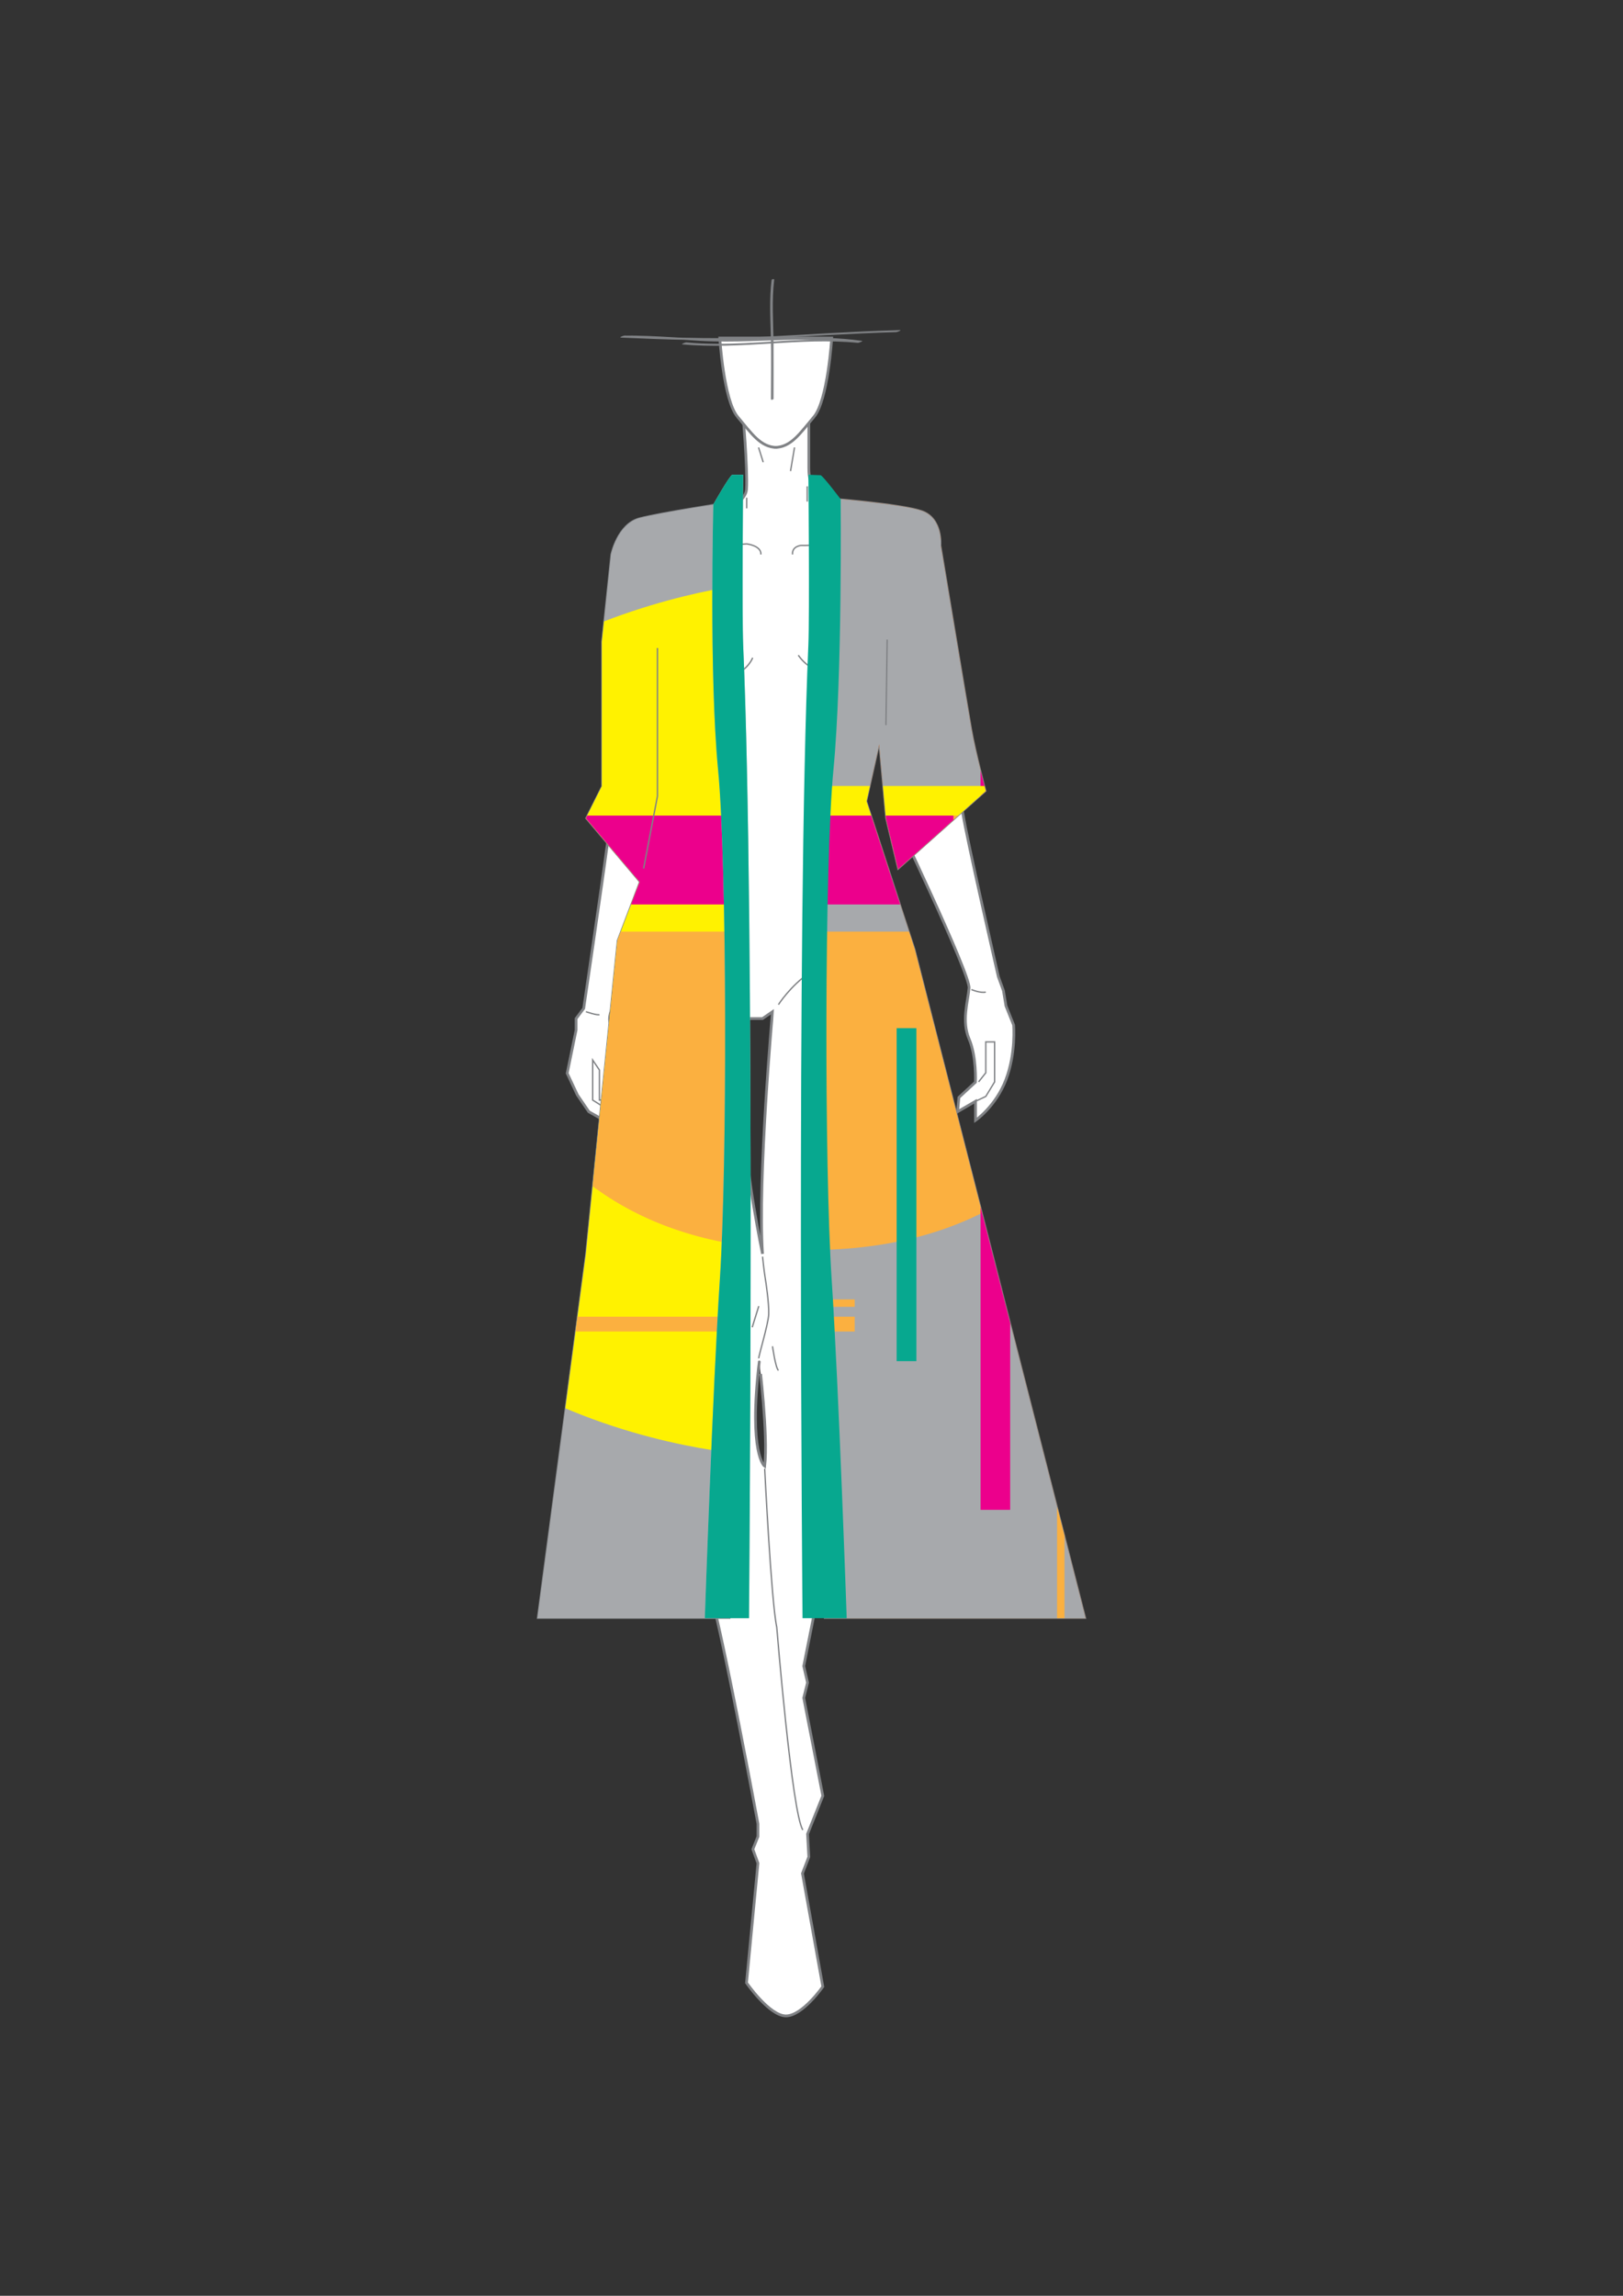 <?xml version="1.0" encoding="utf-8"?>
<!-- Generator: Adobe Illustrator 15.0.0, SVG Export Plug-In . SVG Version: 6.00 Build 0)  -->
<!DOCTYPE svg PUBLIC "-//W3C//DTD SVG 1.1//EN" "http://www.w3.org/Graphics/SVG/1.1/DTD/svg11.dtd">
<svg version="1.1" id="Layer_1" xmlns="http://www.w3.org/2000/svg" xmlns:xlink="http://www.w3.org/1999/xlink" x="0px" y="0px"
	 width="595.28px" height="841.89px" viewBox="0 0 595.28 841.89" enable-background="new 0 0 595.28 841.89" xml:space="preserve">
<rect x="0" y="0" width="595.28" height="841.89" fill="#333333" stroke="none"/>
<path fill="none" d="M244.139,253.905c-0.09,9.53,4.334,43.5,4.334,43.5l-3.834,13c0,0,9-15.5,11-22s-14.5-53-14.5-53
	S244.229,244.375,244.139,253.905z"/>
<path fill="none" d="M244.139,253.905c-0.09,9.53,4.334,43.5,4.334,43.5l-3.834,13c0,0,9-15.5,11-22s-14.5-53-14.5-53
	S244.229,244.375,244.139,253.905z"/>
<path fill="none" d="M273.272,373.514c0,0,0,22.427,0,39.132s6.407,47.143,6.407,47.143c-1.831-27.461,3.662-88.791,3.662-88.791
	l-3.662,2.517H273.272z"/>
<path fill="#FFFFFF" stroke="#808285" stroke-miterlimit="10" d="M371.765,375.86l-2.8-6.997l-0.933-5.598l-1.866-5.132
	c0,0-11.662-50.846-13.062-60.176s-8.862-13.061-8.862-21.458s-0.934-77.902-4.665-83.501c-3.731-5.598-24.723-5.131-32.653-9.329
	s-10.263-4.665-10.263-12.129s0-20.991,0-20.991h-24.258c0,0,1.866,21.456,1.399,28.92s-22.391,15.395-28.455,15.861
	c-6.064,0.466-17.727-2.334-19.126,23.323s4.197,63.442,3.265,69.974c-0.933,6.53-5.598,12.129-6.997,22.857
	s-8.396,58.311-8.396,58.311l-2.799,3.731v4.198l-3.266,15.861l3.731,7.93l4.198,6.156l9.797,5.506v-5.506h3.731l-0.467-1.958
	l-3.265-2.799c0,0,0-23.324-1.866-27.522s4.665-12.129,4.665-12.129s4.664,39.651,6.53,49.914s16.794,55.978,16.794,60.643
	s-2.332,34.054-2.799,39.651s6.063,51.779,11.195,69.506s17.727,85.834,17.727,85.834v4.665l-1.866,4.664l1.866,5.132l-4.198,43.85
	c0,0,8.397,12.128,14.461,12.128s13.527-10.729,13.527-10.729l-7.464-41.518l2.333-6.064l-0.467-8.396l5.598-13.994l-6.997-35.919
	l1.399-5.599l-1.399-6.063c0,0,13.062-65.774,15.86-78.836s-5.598-31.254-6.997-37.785s-0.468-20.992,4.664-38.252
	s21.927-76.503,21.46-100.294s-17.261-55.045-16.794-63.441s11.195-40.117,11.195-40.117l3.266,45.715
	c0,0,28.456,59.243,27.989,64.375c-0.467,5.131-2.787,12.129,0.006,18.659s2.326,15.86,2.326,15.86l-6.064,5.598l-0.466,5.223
	l6.56-3.823v6.997c0,0,7.434-5.131,11.166-14.928C372.697,386.124,371.765,375.86,371.765,375.86z M255.639,288.405
	c-2,6.5-11,22-11,22l3.834-13c0,0-4.424-33.97-4.334-43.5s-3-18.5-3-18.5S257.639,281.905,255.639,288.405z M280.473,537.686
	c0,0-6.001-4.28-2.001-38.28C278.472,499.405,281.807,526.353,280.473,537.686z M279.68,459.788c0,0-6.407-30.438-6.407-47.143
	s0-39.132,0-39.132h6.407l3.662-2.517C283.342,370.997,277.849,432.327,279.68,459.788z"/>
<path fill="none" stroke="#808285" stroke-width="0.5" stroke-miterlimit="10" d="M259.139,470.739c0,0,4,10.667,2.667,14"/>
<line fill="none" stroke="#808285" stroke-width="0.5" stroke-miterlimit="10" x1="278.307" y1="478.961" x2="275.895" y2="486.722"/>
<path fill="none" stroke="#808285" stroke-width="0.5" stroke-miterlimit="10" d="M295.604,481.91c0,0-1.553,10.398,0,12.727"/>
<path fill="none" stroke="#808285" stroke-width="0.5" stroke-miterlimit="10" d="M283.342,493.705c0,0,1.088,7.916,2.175,8.847"/>
<path fill="none" stroke="#808285" stroke-width="0.5" stroke-miterlimit="10" d="M214.9,370.997c0,0,4.345,1.499,4.966,1.033"/>
<path fill="none" stroke="#808285" stroke-width="0.5" stroke-miterlimit="10" d="M356.288,362.874c0,0,3.259,1.396,5.276,0.931"/>
<path fill="none" stroke="#808285" stroke-width="0.5" stroke-miterlimit="10" d="M234.61,293.655c0,0,5.762,1.396,6.528-3.57"/>
<line fill="none" stroke="#808285" stroke-width="0.5" stroke-miterlimit="10" x1="335.491" y1="288.378" x2="341.389" y2="288.378"/>
<path fill="none" stroke="#808285" stroke-width="0.5" stroke-miterlimit="10" d="M238.801,225.522c0,0,4.191,4.557,5.898,9.883
	s0.311,14.484,14.434,14.328c14.123-0.154,16.916-8.535,16.916-8.535"/>
<path fill="none" stroke="#808285" stroke-width="0.5" stroke-miterlimit="10" d="M292.811,240.267c0,0,4.501,7.605,15.365,7.295
	s15.054-8.691,17.227-13.037s3.725-11.02,6.363-13.037"/>
<line fill="none" stroke="#808285" stroke-width="0.5" stroke-miterlimit="10" x1="291.415" y1="164.076" x2="289.948" y2="172.755"/>
<line fill="none" stroke="#808285" stroke-width="0.5" stroke-miterlimit="10" x1="278.223" y1="164.076" x2="279.93" y2="169.495"/>
<line fill="none" stroke="#808285" stroke-width="0.5" stroke-miterlimit="10" x1="273.877" y1="182.532" x2="273.877" y2="186.413"/>
<line fill="none" stroke="#808285" stroke-width="0.5" stroke-miterlimit="10" x1="296.07" y1="178.343" x2="296.07" y2="183.929"/>
<path fill="none" stroke="#808285" stroke-width="0.5" stroke-miterlimit="10" d="M324.938,189.982c0,0-18.8,10.644-31.047,10.022
	c0,0-3.477,0.221-3.209,3.324"/>
<path fill="none" stroke="#808285" stroke-width="0.5" stroke-miterlimit="10" d="M251.684,196.656c0,0,2.172,4.5,22.193,2.793
	c0,0,5.432,0.621,5.199,3.88"/>
<path fill="none" stroke="#808285" stroke-width="0.5" stroke-miterlimit="10" d="M243.692,312.677c0,0-17.57,26.006-15.013,49.517"
	/>
<path fill="none" stroke="#808285" stroke-width="0.5" stroke-miterlimit="10" d="M231.807,345.739c0,0,22.599-7.668,41.466,22.666"
	/>
<path fill="none" stroke="#808285" stroke-width="0.5" stroke-miterlimit="10" d="M285.517,368.405c0,0,16.956-27,41.623-13.666"/>
<path fill="none" stroke="#808285" stroke-width="0.5" stroke-miterlimit="10" d="M279.686,460.813c0,0,0.605,5.751,0.908,7.415
	s1.513,9.963,1.361,13.682s-3.816,15.554-3.648,16.218"/>
<path fill="none" stroke="#808285" stroke-width="0.5" stroke-miterlimit="10" d="M280.473,538.572c0,0,2.417,48.918,4.417,58.084
	c0,0,5.582,68.415,9.582,74.415"/>
<polyline fill="none" stroke="#808285" stroke-width="0.5" stroke-miterlimit="10" points="224.14,403.405 219.866,403.405 
	219.866,392.405 217.383,388.739 217.383,392.405 217.383,403.405 224.14,407.673 "/>
<polyline fill="none" stroke="#808285" stroke-width="0.5" stroke-miterlimit="10" points="358.926,396.739 361.564,393.405 
	361.564,384.072 361.564,382.072 364.807,382.072 364.807,386.405 364.807,396.739 361.564,402.072 357.799,403.85 "/>
<path fill="#FFFFFF" stroke="#808285" stroke-miterlimit="10" d="M284.066,164.076c6.064,0,9.329-5.132,14.461-11.196
	s6.53-28.922,6.53-28.922h-41.051c0,0,1.398,22.857,6.53,28.922s8.396,11.196,14.461,11.196"/>
<g>
	<g>
		<path fill="#808285" d="M250.181,126.268c21.485,2.062,42.937-2.61,64.416-0.549c0.409,0.039,2.095-0.645,1.596-0.717
			c-17.352-2.49-34.77-0.167-52.194-0.519c-11.677-0.234-23.24-1.493-34.941-1.422c-0.353,0.002-2.217,0.701-1.265,0.742
			c16.625,0.734,33.274,1.363,49.907,0.506c17.024-0.877,34.007-2.035,51.053-2.521c0.374-0.01,2.184-0.769,1.266-0.742
			c-17.325,0.493-34.583,1.672-51.886,2.563c-6.651,0.343-13.309,0.429-19.967,0.367c-4.983-0.046-9.964-0.188-14.944-0.353
			c-2.825-0.093-5.649-0.204-8.473-0.318c-0.615-0.025-1.229-0.052-1.844-0.077c-1.184-0.354-2.255-0.166-3.212,0.564
			c1.683-0.011,3.366,0.003,5.049,0.018c7.371,0.065,14.68,0.772,22.032,1.19c12.353,0.703,24.653-0.279,37.001-0.488
			c3.196-0.055,6.391,0.008,9.585,0.129c1.854,0.081,3.704,0.207,5.552,0.377c0.634,0.065,1.267,0.131,1.899,0.195
			c1.242,0.455,2.411,0.325,3.508-0.392c-6.332-0.607-12.726-0.474-19.072-0.22c-14.505,0.582-28.954,2.342-43.47,0.948
			C251.335,125.509,249.721,126.224,250.181,126.268L250.181,126.268z"/>
	</g>
</g>
<g>
	<g>
		<path fill="#808285" d="M282.991,102.696c-0.812,6.684-0.478,13.358-0.29,20.067c0.22,7.858,0.049,15.744,0.049,23.605
			c0,0.414,0.967,0.209,0.967-0.117c0-6.72,0.051-13.442,0-20.163c-0.06-7.85-0.709-15.688,0.241-23.51
			C284.006,102.183,283.032,102.359,282.991,102.696L282.991,102.696z"/>
	</g>
</g>
<path fill="#E5E539" stroke="#808285" stroke-width="0.5" stroke-miterlimit="10" d="M398.139,593.405H302.42l-6.35-217.334
	l6.35-146.666v-46.873c0,0,27.579,2.121,35.526,4.771c7.947,2.648,7.063,12.689,7.063,12.689s9.761,58.745,11.278,67.412
	s5.276,22.68,5.276,22.68l-32.18,28.654l-4.447-18.667l-2.465-27.167l-4.667,20.931l17.686,54.236L398.139,593.405z"/>
<path fill="#E5E539" stroke="#808285" stroke-width="0.5" stroke-miterlimit="10" d="M265.384,184.473c0,0-22.636,3.423-30.773,5.51
	s-10.471,13.347-10.471,13.347l-3.378,32.076v52.973l-5.861,11.693l19.71,23.333l-8.136,21.47L214.9,459.788l-17.76,133.617h70.51
	l2.823-205.437l-2.823-115.063L265.384,184.473z"/>
<path fill="#D3691B" d="M398.139,593.405H302.42l-6.35-217.334l6.35-146.666v-46.873c0,0,27.579,2.121,35.526,4.771
	c7.947,2.648,7.063,12.689,7.063,12.689s9.761,58.745,11.278,67.412s5.276,22.68,5.276,22.68l-32.18,28.654l-4.447-18.667
	l-2.465-27.167l-4.667,20.931l17.686,54.236L398.139,593.405z"/>
<g>
	<defs>
		<path id="SVGID_1_" d="M265.383,184.473c0,0-22.635,3.423-30.773,5.51c-8.137,2.087-10.471,13.347-10.471,13.347l-3.377,32.076
			v52.973l-5.861,11.693l19.709,23.333l-8.135,21.47l-11.574,114.914l-17.76,133.617h70.51l2.822-205.437l-2.822-115.063
			L265.383,184.473z"/>
	</defs>
	<clipPath id="SVGID_2_">
		<use xlink:href="#SVGID_1_"  overflow="visible"/>
	</clipPath>
	<g clip-path="url(#SVGID_2_)">
		<rect x="46.875" y="110.501" fill="#A7A9AC" width="437.559" height="544.57"/>
		<g>
			<path fill="#FFF200" d="M276.035,213.993V533.54c0,0-162.036-8.824-162.036-156.491S276.035,213.993,276.035,213.993z"/>
			<path fill="#FBB040" d="M168.644,341.631h256.18c0,0-5.432,116.774-128.09,116.774
				C174.076,458.405,168.644,341.631,168.644,341.631z"/>
			<rect x="359.648" y="133.004" fill="#EC008C" width="10.861" height="420.667"/>
			<rect x="387.711" y="262.684" fill="#FBB040" width="2.715" height="331.982"/>
			<rect x="135.056" y="363.805" fill="#FBB040" width="2.715" height="339.558"/>
			<rect x="-149.733" y="299.085" fill="#FBB040" width="547.401" height="20.82"/>
			<rect x="89.889" y="288.222" fill="#FFF200" width="583.859" height="10.863"/>
			<rect x="151.445" y="299.085" fill="#EC008C" width="198.247" height="32.588"/>
			<rect x="328.869" y="377.049" fill="#07A88F" width="7.242" height="122.092"/>
			<rect x="195.017" y="140.784" fill="#FBB040" width="7.242" height="122.091"/>
			<rect x="113.999" y="519.313" fill="#EC008C" width="7.242" height="176.111"/>
			<rect x="209.379" y="482.847" fill="#FBB040" width="104.103" height="5.431"/>
			<rect x="17.139" y="272.432" fill="#07A88F" width="104.102" height="5.431"/>
			<rect x="281.798" y="476.51" fill="#FBB040" width="31.684" height="2.716"/>
			<rect x="149.716" y="612.522" fill="#07A88F" width="31.684" height="2.715"/>
		</g>
	</g>
</g>
<g>
	<defs>
		<path id="SVGID_3_" d="M398.139,593.405H302.42l-6.349-217.334l6.349-146.666v-46.873c0,0,27.578,2.121,35.525,4.771
			c7.947,2.648,7.064,12.689,7.064,12.689s9.76,58.745,11.277,67.412s5.277,22.68,5.277,22.68l-32.18,28.654l-4.447-18.667
			l-2.465-27.167l-4.668,20.931l17.686,54.236L398.139,593.405z"/>
	</defs>
	<clipPath id="SVGID_4_">
		<use xlink:href="#SVGID_3_"  overflow="visible"/>
	</clipPath>
	<g clip-path="url(#SVGID_4_)">
		<rect x="46.875" y="110.501" fill="#A7A9AC" width="437.559" height="544.57"/>
		<g>
			<path fill="#FFF200" d="M276.035,213.993V533.54c0,0-162.036-8.824-162.036-156.491S276.035,213.993,276.035,213.993z"/>
			<path fill="#FBB040" d="M168.644,341.631h256.18c0,0-5.432,116.774-128.09,116.774
				C174.076,458.405,168.644,341.631,168.644,341.631z"/>
			<rect x="359.648" y="133.004" fill="#EC008C" width="10.861" height="420.667"/>
			<rect x="387.711" y="262.684" fill="#FBB040" width="2.715" height="331.982"/>
			<rect x="135.056" y="363.805" fill="#FBB040" width="2.715" height="339.558"/>
			<rect x="-149.733" y="299.085" fill="#FBB040" width="547.401" height="20.82"/>
			<rect x="89.889" y="288.222" fill="#FFF200" width="583.859" height="10.863"/>
			<rect x="151.445" y="299.085" fill="#EC008C" width="198.247" height="32.588"/>
			<rect x="328.869" y="377.049" fill="#07A88F" width="7.242" height="122.092"/>
			<rect x="195.017" y="140.784" fill="#FBB040" width="7.242" height="122.091"/>
			<rect x="113.999" y="519.313" fill="#EC008C" width="7.242" height="176.111"/>
			<rect x="209.379" y="482.847" fill="#FBB040" width="104.103" height="5.431"/>
			<rect x="17.139" y="272.432" fill="#07A88F" width="104.102" height="5.431"/>
			<rect x="281.798" y="476.51" fill="#FBB040" width="31.684" height="2.716"/>
			<rect x="149.716" y="612.522" fill="#07A88F" width="31.684" height="2.715"/>
		</g>
	</g>
</g>
<rect fill="none" width="595.28" height="841.89"/>
<line fill="none" stroke="#808285" stroke-width="0.5" stroke-miterlimit="10" x1="324.938" y1="265.912" x2="325.402" y2="234.524"/>
<polyline fill="none" stroke="#808285" stroke-width="0.5" stroke-miterlimit="10" points="236.059,318.497 241.139,291.961 
	241.139,237.629 "/>
<path fill="#BCBEC0" d="M272.581,236.578c4.436,102.476,2.131,356.827,2.131,356.827h-16.197c0,0,2.865-83.835,5.531-124.501
	s2.664-151.999-0.67-186.665c-3.332-34.668-1.736-97.303-1.736-97.303s5.783-10.272,6.916-10.834h4.014
	C272.569,174.103,272.104,225.593,272.581,236.578z"/>
<path fill="none" d="M296.485,236.578c-4.438,102.476-2.133,356.827-2.133,356.827h16.197c0,0-2.863-83.835-5.529-124.501
	s-2.664-151.999,0.668-186.665c3.334-34.668,2.637-99.177,2.637-99.177s-6.191-8.239-7.322-8.8l-4.506-0.16
	C296.497,174.103,296.96,225.593,296.485,236.578z"/>
<path fill="#07A88F" d="M296.485,236.578c-4.438,102.476-2.133,356.827-2.133,356.827h16.197c0,0-2.863-83.835-5.529-124.501
	s-2.664-151.999,0.668-186.665c3.334-34.668,2.637-99.177,2.637-99.177s-6.191-8.239-7.322-8.8l-4.506-0.16
	C296.497,174.103,296.96,225.593,296.485,236.578z"/>
<path fill="#07A88F" d="M272.581,236.578c4.436,102.476,2.131,356.827,2.131,356.827h-16.197c0,0,2.865-83.835,5.531-124.501
	s2.664-151.999-0.67-186.665c-3.332-34.668-1.736-97.303-1.736-97.303s5.783-10.272,6.916-10.834h4.014
	C272.569,174.103,272.104,225.593,272.581,236.578z"/>
</svg>
